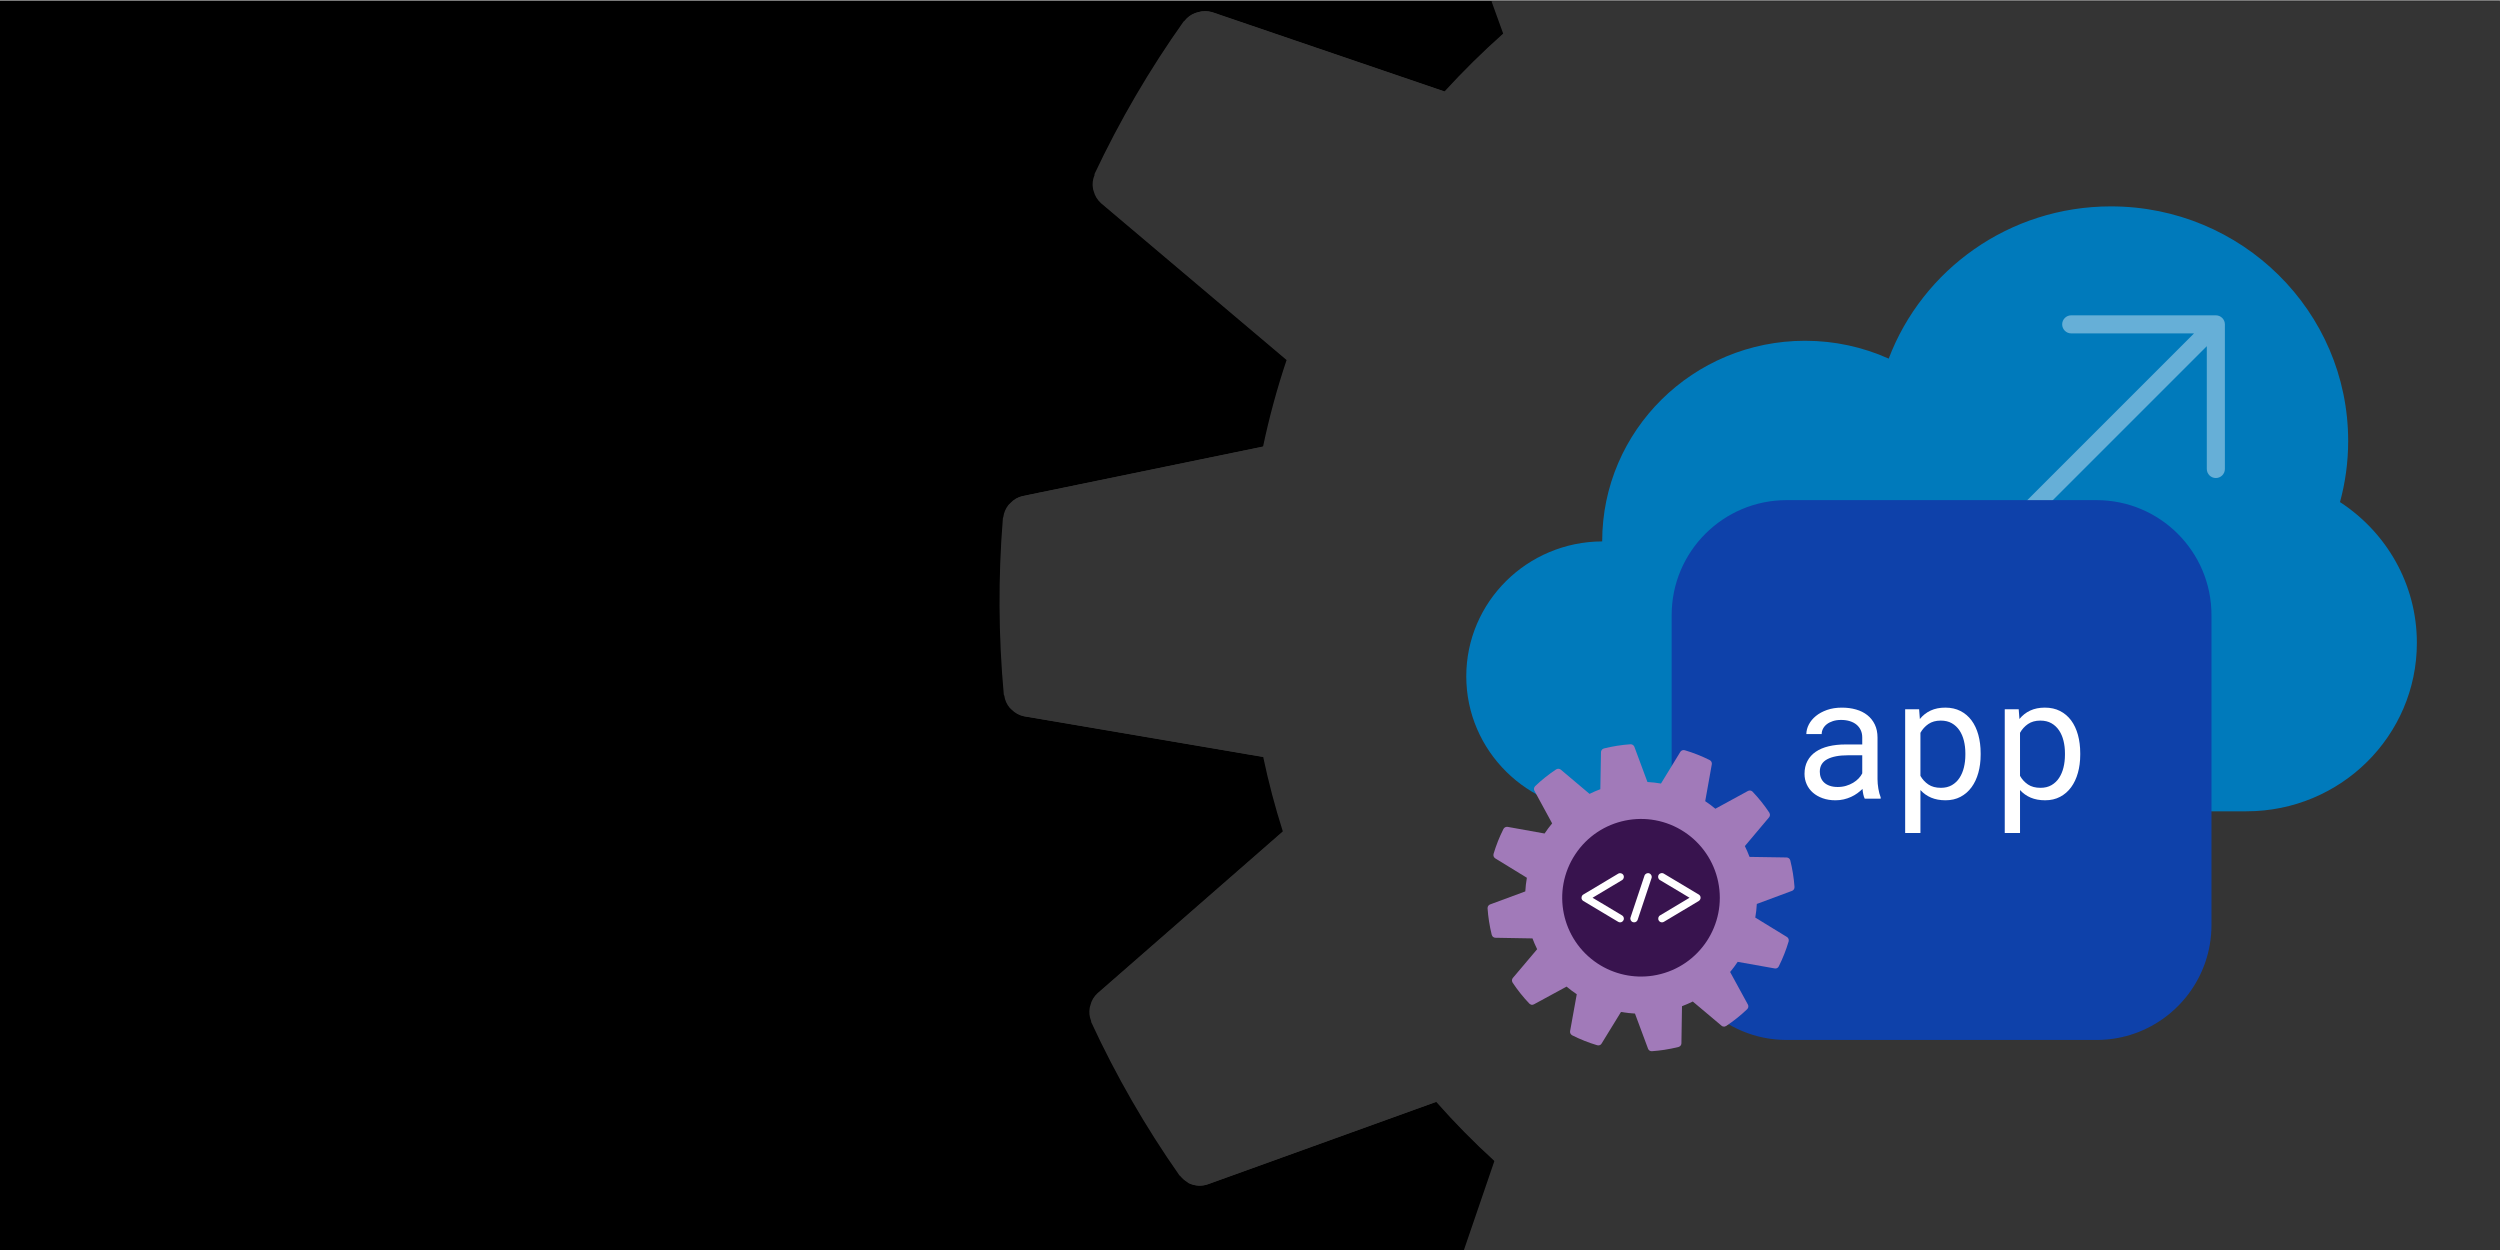 <svg viewBox="0 0 1200 600" xmlns:xlink="http://www.w3.org/1999/xlink" xmlns="http://www.w3.org/2000/svg"><rect x="0" y="0" width="1200" height="600" fill="#808080" stroke="none"/><defs><style>.cls-1{fill:#343434;}.cls-1,.cls-2,.cls-3,.cls-4,.cls-5,.cls-6,.cls-7,.cls-8,.cls-9{stroke-width:0px;}.cls-10{clip-path:url(#clippath);}.cls-2{fill:none;}.cls-3{fill:#66afd7;}.cls-4{fill:#a17ab9;}.cls-11{clip-path:url(#clippath-1);}.cls-5{fill:#000;}.cls-6{fill:#007abb;}.cls-7{fill:#0e41aa;}.cls-8{fill:#fff;}.cls-9{fill:#38134e;}</style><clipPath id="clippath"><rect height="603.757" width="1594.65" y="-3.144" x="-1650.2" class="cls-2"></rect></clipPath><clipPath id="clippath-1"><rect height="599.387" width="1203.166" y=".613" x="-3.166" class="cls-2"></rect></clipPath></defs><g id="bg"><rect height="600" width="1199.629" y=".456" class="cls-5"></rect></g><g id="BIG-IP_Next_Gear"><g class="cls-10"><path d="M192.278,254.391c0-.212-.188-.329-.235-.518-.288-2.193-1.212-4.255-2.659-5.929-.259-.297-.542-.573-.847-.823-1.633-1.667-3.733-2.799-6.023-3.247l-114.904-19.339c-2.564-12.092-5.74-24.02-9.411-35.69l88.79-77.873c3.634-3.395,4.82-8.669,2.987-13.293v-.494c-11.924-25.698-26.095-50.293-42.348-73.497-.188-.259-.447-.4-.635-.635-.354-.429-.739-.829-1.153-1.2-.664-.592-1.39-1.113-2.164-1.553-.425-.248-.865-.468-1.318-.659-.932-.383-1.915-.628-2.917-.729-.373-.076-.75-.131-1.129-.165-1.47-.07-2.941.146-4.329.635L-15.603,59.19c-8.775-9.909-18.082-19.333-27.879-28.232L-5.51-80.699c.67-2.177.67-4.505,0-6.682-.088-.398-.198-.791-.329-1.176-.755-2.058-2.086-3.855-3.835-5.176-.118,0-.118-.259-.235-.353-23.142-16.361-47.681-30.65-73.332-42.7h-.517c-2.04-.894-4.298-1.171-6.494-.8-.352.077-.698.179-1.035.305-2.296.545-4.366,1.785-5.929,3.553l-75.073,89.189c-13.507-4.533-27.271-8.265-41.219-11.175l-23.95-115.586c-.529-2.197-1.701-4.188-3.365-5.717-.321-.353-.667-.683-1.035-.988-1.689-1.385-3.737-2.258-5.905-2.517,0,0-.188,0-.329-.141-28.239-2.303-56.625-2.146-84.837.47-.235,0-.376.235-.588.259-2.63.322-5.041,1.624-6.752,3.647-1.57,1.578-2.641,3.582-3.082,5.764l-19.527,114.881c-11.999,2.517-23.927,5.67-35.666,9.411l-77.779-88.813c-1.538-1.682-3.546-2.862-5.764-3.388-.401-.135-.81-.245-1.224-.329-2.119-.343-4.291-.099-6.281.706h-.494c-25.723,11.906-50.335,26.077-73.544,42.348-.142,0-.165.306-.306.424-1.765,1.34-3.106,3.162-3.858,5.246-.142.4-.188.73-.306,1.129-.658,2.242-.609,4.633.141,6.846l39.619,109.61c-9.891,8.785-19.315,18.083-28.232,27.856l-111.728-38.137c-2.15-.635-4.438-.635-6.588,0-.473.105-.937.247-1.388.423-1.999.746-3.75,2.032-5.058,3.717,0,.142-.282.142-.376.283-16.397,23.111-30.717,47.628-42.795,73.262v.541c-.882,2.044-1.136,4.304-.73,6.493,0,.4.212.729.306,1.129.566,2.254,1.796,4.286,3.529,5.834l89.095,75.285c-4.569,13.61-8.339,27.475-11.293,41.525l-115.516,23.785c-2.213.497-4.223,1.653-5.764,3.317-.329.282-.635.588-.918.918-1.354,1.686-2.217,3.713-2.494,5.858,0,.165-.165.283-.188.447-2.299,28.191-2.158,56.529.424,84.696,0,.212.188.329.235.518.283,2.19,1.199,4.25,2.635,5.929.272.292.563.567.87.823,1.606,1.63,3.662,2.744,5.905,3.2l114.881,19.55c2.538,12.047,5.679,23.958,9.411,35.69l-89.001,77.732c-1.687,1.543-2.868,3.561-3.388,5.787-.124.378-.226.763-.305,1.153-.391,2.156-.145,4.38.706,6.4v.447c11.901,25.741,26.072,50.368,42.348,73.592.141.188.376.259.517.447.832,1.034,1.834,1.917,2.965,2.611.353.212.635.541,1.011.729,1.476.693,3.076,1.085,4.706,1.153h.376c1.364-.002,2.717-.24,4-.706l109.634-39.571c8.808,9.984,18.153,19.479,27.997,28.443l-38.184,111.564c-.669,2.177-.669,4.505,0,6.681.077.408.187.81.329,1.2.743,2.038,2.048,3.825,3.765,5.152.141,0,.141.283.282.376,23.106,16.406,47.613,30.742,73.238,42.842.259,0,.518,0,.753.165.948.346,1.936.568,2.941.658.434.124.873.227,1.318.306.156.011.314.011.47,0,1.136-.071,2.256-.317,3.317-.729.43-.096.853-.213,1.27-.353,1.517-.69,2.859-1.711,3.929-2.988l75.285-89.048c13.941,4.698,28.154,8.547,42.56,11.528l23.997,115.327c.501,2.348,1.727,4.48,3.505,6.094.141,0,.235.282.376.4,1.762,1.478,3.925,2.396,6.211,2.635.188,0,.282.188.47.212h.964c12.681,1.011,25.409,1.553,38.137,1.553,15.292,0,30.585-.729,45.735-2.165.212,0,.353-.211.565-.235,2.274-.307,4.408-1.272,6.14-2.776.165-.141.259-.329.4-.47,1.763-1.681,2.942-3.882,3.364-6.281l19.315-114.927c12.022-2.564,23.95-5.74,35.666-9.411l77.92,88.766c1.083,1.223,2.415,2.202,3.906,2.87.461.154.932.272,1.411.353,1.013.377,2.075.607,3.152.682h.376c.46-.069.915-.163,1.365-.283,1.005-.088,1.994-.309,2.941-.658.211,0,.423,0,.635-.118,25.696-11.916,50.283-26.087,73.473-42.348.165,0,.165-.329.329-.447,1.757-1.343,3.089-3.165,3.835-5.246.119-.37.213-.747.283-1.129.647-2.236.598-4.616-.141-6.823l-39.855-109.54c9.91-8.782,19.335-18.097,28.232-27.903l111.657,37.878c1.228.417,2.515.631,3.811.635h.4c1.698-.049,3.366-.458,4.894-1.2.123-.087.241-.181.353-.283,1.385-.769,2.595-1.819,3.552-3.082.118-.142.283-.188.4-.329,16.364-23.127,30.646-47.66,42.677-73.309v-.565c.835-2.04,1.079-4.274.706-6.446-.085-.39-.195-.776-.329-1.153-.556-2.264-1.796-4.301-3.552-5.834l-89.189-75.214c4.563-13.606,8.311-27.472,11.222-41.525l115.469-23.997c2.221-.505,4.239-1.67,5.788-3.341.308-.28.598-.579.87-.894,1.376-1.691,2.241-3.74,2.494-5.905,0-.165.164-.259.188-.424,2.259-28.234,2.07-56.612-.564-84.813Z" class="cls-1"></path></g><g class="cls-11"><path d="M1442.493,242.947c0-.212-.188-.329-.235-.518-.288-2.193-1.212-4.255-2.659-5.929-.259-.297-.542-.573-.847-.823-1.633-1.667-3.733-2.799-6.023-3.247l-114.904-19.339c-2.564-12.092-5.74-24.02-9.411-35.69l88.79-77.873c3.634-3.395,4.82-8.669,2.987-13.293v-.494c-11.924-25.698-26.095-50.293-42.348-73.497-.188-.259-.447-.4-.635-.635-.354-.429-.739-.829-1.153-1.2-.664-.592-1.39-1.113-2.164-1.553-.425-.248-.865-.468-1.318-.659-.932-.383-1.915-.628-2.917-.729-.373-.076-.75-.131-1.129-.165-1.47-.07-2.941.146-4.329.635l-109.587,39.807c-8.775-9.909-18.082-19.333-27.879-28.232l37.972-111.657c.67-2.177.67-4.505,0-6.682-.088-.398-.198-.791-.329-1.176-.755-2.058-2.086-3.855-3.835-5.176-.118,0-.118-.259-.235-.353-23.142-16.361-47.681-30.65-73.332-42.7h-.517c-2.04-.894-4.298-1.171-6.494-.8-.352.077-.698.179-1.035.305-2.296.545-4.366,1.785-5.929,3.553l-75.073,89.189c-13.507-4.533-27.271-8.265-41.219-11.175l-23.95-115.586c-.529-2.197-1.701-4.188-3.365-5.717-.321-.353-.667-.683-1.035-.988-1.689-1.385-3.737-2.258-5.905-2.517,0,0-.188,0-.329-.141-28.239-2.303-56.625-2.146-84.837.47-.235,0-.376.235-.588.259-2.63.322-5.041,1.624-6.752,3.647-1.57,1.578-2.641,3.582-3.082,5.764l-19.527,114.881c-11.999,2.517-23.927,5.67-35.666,9.411l-77.779-88.813c-1.538-1.682-3.546-2.862-5.764-3.388-.401-.135-.81-.245-1.224-.329-2.119-.343-4.291-.099-6.281.706h-.494c-25.723,11.906-50.335,26.077-73.544,42.348-.142,0-.165.306-.306.424-1.765,1.34-3.106,3.162-3.858,5.246-.142.4-.188.73-.306,1.129-.658,2.242-.609,4.633.141,6.846l39.619,109.61c-9.891,8.785-19.315,18.083-28.232,27.856l-111.728-38.137c-2.15-.635-4.438-.635-6.588,0-.473.105-.937.247-1.388.423-1.999.746-3.75,2.032-5.058,3.717,0,.142-.282.142-.376.283-16.397,23.111-30.717,47.628-42.795,73.262v.541c-.882,2.044-1.136,4.304-.73,6.493,0,.4.212.729.306,1.129.566,2.254,1.796,4.286,3.529,5.834l89.095,75.285c-4.569,13.61-8.339,27.475-11.293,41.525l-115.516,23.785c-2.213.497-4.223,1.653-5.764,3.317-.329.282-.635.588-.918.918-1.354,1.686-2.217,3.713-2.494,5.858,0,.165-.165.283-.188.447-2.299,28.191-2.158,56.529.424,84.696,0,.212.188.329.235.518.283,2.19,1.199,4.25,2.635,5.929.272.292.563.567.87.823,1.606,1.63,3.662,2.744,5.905,3.2l114.881,19.55c2.538,12.047,5.679,23.958,9.411,35.69l-89.001,77.732c-1.687,1.543-2.868,3.561-3.388,5.787-.124.378-.226.763-.305,1.153-.391,2.156-.145,4.38.706,6.4v.447c11.901,25.741,26.072,50.368,42.348,73.592.141.188.376.259.517.447.832,1.034,1.834,1.917,2.965,2.611.353.212.635.541,1.011.729,1.476.693,3.076,1.085,4.706,1.153h.376c1.364-.002,2.717-.24,4-.706l109.634-39.571c8.808,9.984,18.153,19.479,27.997,28.443l-38.184,111.564c-.669,2.177-.669,4.505,0,6.681.077.408.187.81.329,1.2.743,2.038,2.048,3.825,3.765,5.152.141,0,.141.283.282.376,23.106,16.406,47.613,30.742,73.238,42.842.259,0,.518,0,.753.165.948.346,1.936.568,2.941.658.434.124.873.227,1.318.306.156.011.314.011.47,0,1.136-.071,2.256-.317,3.317-.729.43-.096.853-.213,1.27-.353,1.517-.69,2.859-1.711,3.929-2.988l75.285-89.048c13.941,4.698,28.154,8.547,42.56,11.528l23.997,115.327c.501,2.348,1.727,4.48,3.505,6.094.141,0,.235.282.376.4,1.762,1.478,3.925,2.396,6.211,2.635.188,0,.282.188.47.212h.964c12.681,1.011,25.409,1.553,38.137,1.553,15.292,0,30.585-.729,45.735-2.165.212,0,.353-.211.565-.235,2.274-.307,4.408-1.272,6.14-2.776.165-.141.259-.329.4-.47,1.763-1.681,2.942-3.882,3.364-6.281l19.315-114.927c12.022-2.564,23.95-5.74,35.666-9.411l77.92,88.766c1.083,1.223,2.415,2.202,3.906,2.87.461.154.932.272,1.411.353,1.013.377,2.075.607,3.152.682h.376c.46-.069.915-.163,1.365-.283,1.005-.088,1.994-.309,2.941-.658.211,0,.423,0,.635-.118,25.696-11.916,50.283-26.087,73.473-42.348.165,0,.165-.329.329-.447,1.757-1.343,3.089-3.165,3.835-5.246.119-.37.213-.747.283-1.129.647-2.236.598-4.616-.141-6.823l-39.855-109.54c9.91-8.782,19.335-18.097,28.232-27.903l111.657,37.878c1.228.417,2.515.631,3.811.635h.4c1.698-.049,3.366-.458,4.894-1.2.123-.087.241-.181.353-.283,1.385-.769,2.595-1.819,3.552-3.082.118-.142.283-.188.4-.329,16.364-23.127,30.646-47.66,42.677-73.309v-.565c.835-2.04,1.079-4.274.706-6.446-.085-.39-.195-.776-.329-1.153-.556-2.264-1.796-4.301-3.552-5.834l-89.189-75.214c4.563-13.606,8.311-27.472,11.222-41.525l115.469-23.997c2.221-.505,4.239-1.67,5.788-3.341.308-.28.598-.579.87-.894,1.376-1.691,2.241-3.74,2.494-5.905,0-.165.164-.259.188-.424,2.259-28.234,2.07-56.612-.564-84.813Z" class="cls-1"></path><path d="M1442.123,242.965c0-.212-.188-.329-.235-.518-.288-2.193-1.212-4.254-2.658-5.928-.259-.297-.542-.573-.847-.823-1.633-1.667-3.733-2.799-6.023-3.247l-114.9-19.338c-2.564-12.092-5.74-24.02-9.41-35.689l88.787-77.87c3.634-3.395,4.82-8.669,2.987-13.292v-.494c-11.924-25.697-26.094-50.292-42.346-73.495-.188-.259-.447-.4-.635-.635-.354-.429-.739-.829-1.153-1.2-.664-.592-1.39-1.113-2.164-1.552-.425-.248-.865-.468-1.318-.659-.932-.383-1.915-.628-2.917-.729-.373-.076-.75-.131-1.129-.165-1.47-.07-2.941.146-4.329.635l-109.583,39.806c-8.775-9.908-18.081-19.332-27.878-28.231l37.971-111.654c.67-2.177.67-4.504,0-6.682-.088-.398-.198-.791-.329-1.176-.755-2.058-2.086-3.855-3.835-5.176-.118,0-.118-.259-.235-.353-23.141-16.361-47.679-30.649-73.33-42.699h-.517c-2.04-.894-4.298-1.171-6.494-.8-.352.077-.698.179-1.035.305-2.296.545-4.366,1.785-5.929,3.553l-75.071,89.187c-13.507-4.533-27.27-8.264-41.217-11.175l-23.949-115.583c-.529-2.197-1.701-4.188-3.365-5.717-.321-.353-.667-.683-1.035-.988-1.689-1.385-3.737-2.258-5.905-2.517,0,0-.188,0-.329-.141-28.238-2.303-56.624-2.145-84.835.47-.235,0-.376.235-.588.259-2.63.322-5.041,1.624-6.752,3.647-1.57,1.578-2.641,3.582-3.082,5.763l-19.526,114.877c-11.998,2.517-23.926,5.67-35.665,9.41l-77.777-88.81c-1.538-1.682-3.546-2.862-5.763-3.388-.401-.135-.81-.244-1.224-.329-2.119-.343-4.291-.099-6.281.706h-.494c-25.722,11.905-50.333,26.076-73.541,42.346-.142,0-.165.306-.306.424-1.765,1.34-3.106,3.162-3.858,5.246-.142.4-.188.73-.306,1.129-.658,2.242-.609,4.633.141,6.846l39.618,109.607c-9.891,8.785-19.314,18.083-28.231,27.855l-111.725-38.135c-2.15-.635-4.437-.635-6.587,0-.473.105-.937.247-1.388.423-1.998.745-3.75,2.032-5.058,3.717,0,.142-.282.142-.376.283-16.396,23.11-30.716,47.626-42.793,73.259v.541c-.882,2.044-1.136,4.304-.73,6.493,0,.4.212.729.306,1.129.566,2.254,1.796,4.286,3.529,5.834l89.092,75.283c-4.569,13.61-8.339,27.474-11.293,41.523l-115.512,23.784c-2.213.497-4.223,1.653-5.764,3.317-.329.282-.635.588-.918.918-1.354,1.686-2.217,3.713-2.493,5.858,0,.165-.165.283-.188.447-2.299,28.19-2.157,56.527.424,84.693,0,.212.188.329.235.518.283,2.19,1.199,4.25,2.635,5.928.272.292.563.567.87.823,1.606,1.63,3.662,2.744,5.905,3.2l114.877,19.55c2.538,12.046,5.679,23.958,9.41,35.689l-88.998,77.73c-1.687,1.543-2.868,3.561-3.388,5.787-.124.378-.226.763-.305,1.153-.391,2.156-.145,4.38.706,6.399v.447c11.9,25.74,26.072,50.367,42.347,73.589.141.188.376.259.517.447.832,1.034,1.834,1.917,2.964,2.611.353.212.635.541,1.011.729,1.476.693,3.076,1.085,4.705,1.153h.376c1.364-.002,2.717-.24,4-.706l109.63-39.57c8.807,9.984,18.153,19.479,27.996,28.442l-38.183,111.56c-.669,2.177-.669,4.504,0,6.681.077.408.187.81.329,1.2.743,2.038,2.048,3.825,3.764,5.152.141,0,.141.283.282.376,23.105,16.405,47.612,30.741,73.236,42.841.259,0,.518,0,.753.165.948.346,1.936.568,2.941.658.434.124.873.227,1.318.306.156.011.314.011.47,0,1.136-.071,2.255-.317,3.317-.729.43-.096.853-.213,1.27-.353,1.517-.69,2.859-1.711,3.929-2.988l75.283-89.045c13.941,4.698,28.153,8.547,42.559,11.528l23.996,115.323c.501,2.348,1.727,4.479,3.505,6.093.141,0,.235.282.376.4,1.762,1.478,3.925,2.395,6.211,2.635.188,0,.282.188.47.212h.964c12.681,1.011,25.408,1.552,38.136,1.552,15.292,0,30.584-.729,45.734-2.165.212,0,.353-.211.565-.235,2.274-.307,4.408-1.272,6.14-2.776.165-.141.259-.329.4-.47,1.763-1.681,2.942-3.882,3.364-6.281l19.314-114.924c12.022-2.564,23.949-5.74,35.665-9.41l77.918,88.763c1.083,1.223,2.414,2.202,3.905,2.87.461.154.932.272,1.411.353,1.013.377,2.075.607,3.152.682h.376c.46-.069.915-.163,1.365-.283,1.005-.088,1.994-.309,2.941-.658.211,0,.423,0,.635-.118,25.695-11.916,50.281-26.086,73.471-42.347.165,0,.165-.329.329-.447,1.757-1.343,3.089-3.165,3.835-5.246.119-.37.213-.747.283-1.129.647-2.236.598-4.616-.141-6.823l-39.853-109.537c9.91-8.782,19.334-18.096,28.231-27.902l111.654,37.877c1.228.417,2.515.631,3.811.635h.4c1.698-.049,3.366-.458,4.894-1.2.123-.087.241-.181.353-.283,1.385-.769,2.595-1.819,3.552-3.082.118-.142.283-.188.4-.329,16.363-23.127,30.645-47.658,42.676-73.307v-.565c.835-2.04,1.079-4.274.706-6.446-.085-.39-.195-.776-.329-1.153-.556-2.264-1.796-4.301-3.552-5.834l-89.187-75.212c4.563-13.606,8.31-27.472,11.222-41.523l115.465-23.996c2.221-.505,4.239-1.67,5.787-3.341.308-.28.598-.579.87-.894,1.376-1.691,2.241-3.74,2.494-5.905,0-.165.164-.259.188-.424,2.259-28.233,2.07-56.61-.564-84.811Z" class="cls-1"></path></g><path d="M1123.196,241.007c2.546-9.354,3.926-19.181,3.926-29.329,0-62.195-50.991-112.614-113.892-112.614-48.826,0-90.459,30.388-106.654,73.072-12.243-5.486-25.824-8.566-40.141-8.566-53.785,0-97.386,43.112-97.386,96.293v.014c-36.055.15-65.239,29.083-65.239,64.768s29.333,64.782,65.518,64.782h308.987c45.165,0,81.78-36.203,81.78-80.862,0-28.261-14.686-53.101-36.899-67.558Z" class="cls-6"></path><path d="M965.083,254.211c.85.85,1.961,1.267,3.072,1.267s2.221-.425,3.072-1.267l88.043-88.043v58.947c0,2.395,1.944,4.339,4.339,4.339s4.339-1.944,4.339-4.339v-69.421c0-.564-.113-1.128-.33-1.657-.443-1.059-1.284-1.909-2.352-2.352-.529-.217-1.093-.33-1.657-.33h-69.421c-2.395,0-4.339,1.944-4.339,4.339s1.944,4.339,4.339,4.339h58.947l-88.043,88.043c-1.692,1.692-1.692,4.443,0,6.135h-.009Z" class="cls-3"></path><g id="app"><path d="M1022.643,496.723c22.512-6.96,38.867-27.939,38.867-52.737v-148.733c0-30.481-24.71-55.191-55.191-55.191h-148.733c-30.481,0-55.191,24.71-55.191,55.191v148.733c0,30.481,24.71,55.191,55.191,55.191h148.733c5.683,0,11.165-.859,16.324-2.454" class="cls-7"></path></g><path d="M895.067,383.345c-.291-.556-.522-1.248-.694-2.082-.172-.832-.297-1.698-.376-2.596-.741.74-1.566,1.44-2.478,2.1-.912.662-1.917,1.244-3.013,1.746-1.097.502-2.267.898-3.509,1.188-1.243.292-2.564.436-3.965.436-2.273,0-4.327-.33-6.164-.99s-3.396-1.552-4.677-2.676c-1.282-1.124-2.274-2.458-2.974-4.004s-1.05-3.218-1.05-5.015c0-2.352.469-4.413,1.407-6.183.938-1.772,2.266-3.244,3.985-4.421,1.718-1.176,3.786-2.054,6.203-2.636,2.419-.58,5.12-.872,8.107-.872h8.008v-3.37c0-1.294-.238-2.458-.714-3.488-.476-1.032-1.15-1.91-2.022-2.638-.872-.726-1.936-1.288-3.191-1.684-1.256-.396-2.664-.596-4.222-.596-1.454,0-2.755.186-3.905.556s-2.121.86-2.914,1.466c-.793.61-1.407,1.33-1.844,2.162-.436.832-.654,1.698-.654,2.596h-7.373c.026-1.558.429-3.092,1.209-4.597.78-1.508,1.903-2.862,3.37-4.064,1.467-1.202,3.251-2.174,5.352-2.914,2.101-.74,4.485-1.11,7.155-1.11,2.431,0,4.69.296,6.778.892,2.088.594,3.892,1.494,5.411,2.696,1.52,1.202,2.716,2.702,3.588,4.499.872,1.798,1.308,3.898,1.308,6.303v19.94c0,1.426.132,2.94.397,4.537.264,1.6.634,2.994,1.11,4.184v.634h-7.651ZM882.105,377.756c1.427,0,2.761-.184,4.004-.556,1.242-.37,2.372-.858,3.39-1.466,1.017-.608,1.896-1.302,2.636-2.082.74-.778,1.322-1.592,1.745-2.438v-8.681h-6.818c-4.281,0-7.612.634-9.99,1.902-2.379,1.27-3.569,3.266-3.569,5.987,0,1.056.179,2.034.536,2.934.356.898.892,1.672,1.605,2.318.714.648,1.612,1.156,2.696,1.526,1.084.372,2.339.556,3.767.556Z" class="cls-8"></path><path d="M950.707,362.376c0,3.066-.371,5.925-1.11,8.581-.741,2.656-1.824,4.963-3.251,6.917-1.428,1.958-3.192,3.49-5.292,4.599-2.101,1.11-4.499,1.664-7.195,1.664-2.617,0-4.922-.422-6.917-1.268-1.996-.846-3.707-2.062-5.134-3.648v20.614h-7.333v-59.383h6.699l.357,4.677c1.427-1.77,3.152-3.124,5.173-4.062,2.022-.938,4.366-1.408,7.036-1.408,2.749,0,5.179.542,7.294,1.626,2.114,1.084,3.885,2.59,5.312,4.517,1.427,1.93,2.51,4.235,3.251,6.919.739,2.682,1.11,5.621,1.11,8.819v.834ZM943.373,361.542c0-2.088-.232-4.076-.694-5.965s-1.176-3.554-2.141-4.995c-.965-1.44-2.187-2.584-3.667-3.43-1.48-.844-3.251-1.268-5.312-1.268-2.352,0-4.327.548-5.926,1.646-1.599,1.096-2.874,2.504-3.826,4.221v20.654c.952,1.692,2.221,3.072,3.806,4.142,1.586,1.072,3.595,1.606,6.026,1.606,2.035,0,3.792-.428,5.272-1.288,1.48-.858,2.696-2.016,3.647-3.47.952-1.452,1.659-3.132,2.121-5.033.462-1.904.694-3.898.694-5.985v-.834Z" class="cls-8"></path><path d="M998.509,362.376c0,3.066-.371,5.925-1.11,8.581-.741,2.656-1.824,4.963-3.251,6.917-1.428,1.958-3.192,3.49-5.292,4.599-2.101,1.11-4.499,1.664-7.195,1.664-2.617,0-4.922-.422-6.917-1.268-1.996-.846-3.707-2.062-5.134-3.648v20.614h-7.333v-59.383h6.699l.357,4.677c1.427-1.77,3.152-3.124,5.173-4.062,2.022-.938,4.366-1.408,7.036-1.408,2.749,0,5.179.542,7.294,1.626,2.114,1.084,3.885,2.59,5.312,4.517,1.427,1.93,2.51,4.235,3.251,6.919.739,2.682,1.11,5.621,1.11,8.819v.834ZM991.175,361.542c0-2.088-.232-4.076-.694-5.965s-1.176-3.554-2.141-4.995c-.965-1.44-2.187-2.584-3.667-3.43-1.48-.844-3.251-1.268-5.312-1.268-2.352,0-4.327.548-5.926,1.646-1.599,1.096-2.874,2.504-3.826,4.221v20.654c.952,1.692,2.221,3.072,3.806,4.142,1.586,1.072,3.595,1.606,6.026,1.606,2.035,0,3.792-.428,5.272-1.288,1.48-.858,2.696-2.016,3.647-3.47.952-1.452,1.659-3.132,2.121-5.033.462-1.904.694-3.898.694-5.985v-.834Z" class="cls-8"></path><path d="M859.337,412.954c-.005-.032-.036-.046-.048-.073-.094-.325-.282-.616-.539-.836-.046-.039-.095-.074-.147-.105-.286-.215-.63-.338-.986-.353l-17.839-.28c-.667-1.771-1.422-3.504-2.247-5.186l11.647-13.833c.472-.598.53-1.423.146-2.081l-.011-.075c-2.397-3.615-5.109-7.012-8.103-10.15-.034-.035-.077-.05-.111-.081-.063-.057-.131-.109-.202-.155-.114-.074-.236-.136-.363-.185-.07-.028-.142-.051-.215-.069-.15-.036-.304-.051-.458-.043-.058-.003-.117-.003-.175.001-.224.023-.442.09-.641.196l-15.672,8.55c-1.557-1.298-3.183-2.51-4.871-3.631l3.176-17.777c.051-.345-.002-.697-.154-1.011-.022-.058-.048-.115-.077-.17-.162-.294-.405-.535-.7-.695-.018.003-.024-.036-.044-.048-3.88-1.944-7.924-3.541-12.084-4.774l-.078.012c-.329-.088-.678-.078-1.001.029-.051.02-.101.043-.15.07-.335.135-.62.371-.816.674l-9.31,15.23c-2.149-.375-4.319-.623-6.497-.742l-6.288-16.945c-.131-.32-.354-.595-.641-.788-.057-.046-.117-.088-.179-.126-.288-.171-.618-.256-.952-.245,0,0-.029.004-.053-.014-4.328.302-8.621.98-12.831,2.026-.036.005-.052.044-.083.053-.391.109-.726.362-.938.708-.201.275-.317.603-.334.943l-.309,17.84c-1.758.657-3.491,1.409-5.182,2.246l-13.82-11.652c-.272-.219-.603-.352-.951-.38-.064-.011-.128-.018-.193-.022-.329-.003-.652.084-.935.252l-.075.011c-3.619,2.395-7.019,5.107-10.157,8.105-.021.003-.018.05-.037.071-.236.243-.397.55-.463.883-.012.064-.012.115-.02.178-.048.355.015.715.179,1.033l8.522,15.679c-1.295,1.558-2.507,3.182-3.632,4.867l-17.791-3.199c-.34-.047-.686.006-.997.152-.069.027-.136.059-.2.096-.285.159-.521.394-.68.679.003.021-.039.028-.05.051-1.95,3.876-3.553,7.917-4.79,12.076l.012.082c-.086.33-.073.678.039,1,.009.061.049.105.072.164.138.328.371.607.669.802l15.221,9.344c-.378,2.165-.629,4.351-.753,6.546l-16.938,6.262c-.324.126-.601.348-.796.635-.043.05-.083.104-.118.16-.166.286-.25.613-.243.944.004.025-.018.047-.018.072.301,4.32.976,8.607,2.015,12.811.005.032.036.046.048.073.093.325.279.616.535.837.048.038.098.073.151.105.281.21.618.331.968.348l17.84.313c.662,1.765,1.412,3.496,2.247,5.186l-11.682,13.817c-.22.272-.352.605-.38.954-.01.06-.017.121-.02.182-.01.335.079.666.254.952l.01.068c2.394,3.622,5.107,7.024,8.106,10.164.026.025.063.03.089.056.15.137.322.248.509.327.058.024.109.067.17.087.239.071.491.093.739.066l.057-.009c.206-.032.406-.099.589-.199l15.684-8.516c1.563,1.308,3.197,2.53,4.893,3.661l-3.21,17.768c-.051.345.002.697.154,1.011.021.06.047.118.078.174.159.291.398.532.689.693.021-.003.028.04.051.05,3.876,1.951,7.916,3.557,12.073,4.798.039-.006.078-.012.118.008.151.031.306.041.46.032.069.009.137.014.207.016.024-.002.048-.006.071-.011.17-.037.334-.1.485-.187.063-.024.124-.052.184-.083.214-.139.393-.325.526-.543l9.345-15.214c2.219.39,4.459.645,6.708.765l6.289,16.905c.13.344.365.638.671.842.021-.003.042.037.066.052.301.183.649.272,1.001.256.028-.004.047.022.076.021l.146-.022c1.943-.139,3.882-.35,5.809-.644,2.315-.352,4.613-.815,6.873-1.381.032-.005.049-.04.08-.049.337-.099.638-.294.866-.562.022-.025.032-.056.05-.08.228-.295.356-.655.365-1.028l.276-17.842c1.761-.665,3.493-1.421,5.182-2.246l13.84,11.642c.192.16.416.278.657.345.073.013.147.02.222.021.162.034.328.044.493.031l.057-.009c.068-.021.135-.046.2-.074.15-.036.295-.093.43-.167.032-.005.064-.01.093-.032,3.615-2.396,7.011-5.107,10.146-8.103.025-.004.017-.054.04-.075.235-.244.395-.55.46-.882.01-.059.015-.118.017-.177.046-.353-.016-.712-.179-1.03l-8.556-15.663c1.298-1.558,2.51-3.185,3.631-4.874l17.775,3.161c.195.035.395.038.592.008l.061-.009c.256-.047.499-.147.713-.294.017-.016.032-.033.047-.051.192-.148.351-.335.467-.548.015-.024.038-.035.053-.059,1.944-3.878,3.541-7.92,4.771-12.08l-.013-.085c.079-.328.065-.672-.042-.992-.022-.057-.047-.113-.076-.167-.136-.33-.371-.61-.672-.801l-15.234-9.331c.377-2.165.625-4.35.742-6.544l16.926-6.293c.325-.128.603-.35.799-.639.04-.05.077-.101.111-.155.169-.288.253-.618.242-.951-.004-.025.019-.043.019-.068-.308-4.326-.991-8.617-2.039-12.826Z" class="cls-4"></path><path d="M795.353,467.958c-.668.138-1.334.261-2.003.363-9.238,1.399-18.666-.671-26.469-5.81-17.446-11.491-22.273-34.948-10.782-52.394,11.491-17.446,34.948-22.273,52.394-10.782,8.361,5.509,14.196,14.108,16.227,23.913,4.237,20.456-8.911,40.473-29.367,44.71Z" class="cls-9"></path><path d="M779.204,419.988c-.511-.853-1.617-1.131-2.471-.62,0,0,0,0,0,0l-16.74,10.007c-.854.511-1.131,1.617-.62,2.471.152.255.366.468.62.62l16.74,10.007c.279.169.6.257.926.256.995-.003,1.799-.812,1.796-1.807-.002-.629-.332-1.211-.87-1.536l-14.157-8.465,14.157-8.465c.851-.511,1.129-1.615.62-2.468Z" class="cls-8"></path><path d="M798.671,419.368c-.834-.543-1.949-.307-2.492.527-.543.834-.307,1.949.527,2.492.037.024.075.047.114.068l14.157,8.465-14.157,8.465c-.852.514-1.125,1.621-.611,2.473.325.538.908.868,1.536.87.326.002.647-.087.926-.256l16.74-10.007c.854-.511,1.131-1.617.62-2.471-.152-.255-.366-.468-.62-.62l-16.74-10.007Z" class="cls-8"></path><path d="M791.622,419.202c-.943-.316-1.964.193-2.28,1.136,0,0,0,.001,0,.002l-6.682,20.018c-.316.943.193,1.964,1.136,2.28,0,0,.001,0,.002,0,.183.061.376.092.569.09.775.001,1.465-.493,1.711-1.228l6.668-20.018c.317-.94-.185-1.959-1.124-2.28Z" class="cls-8"></path></g></svg>